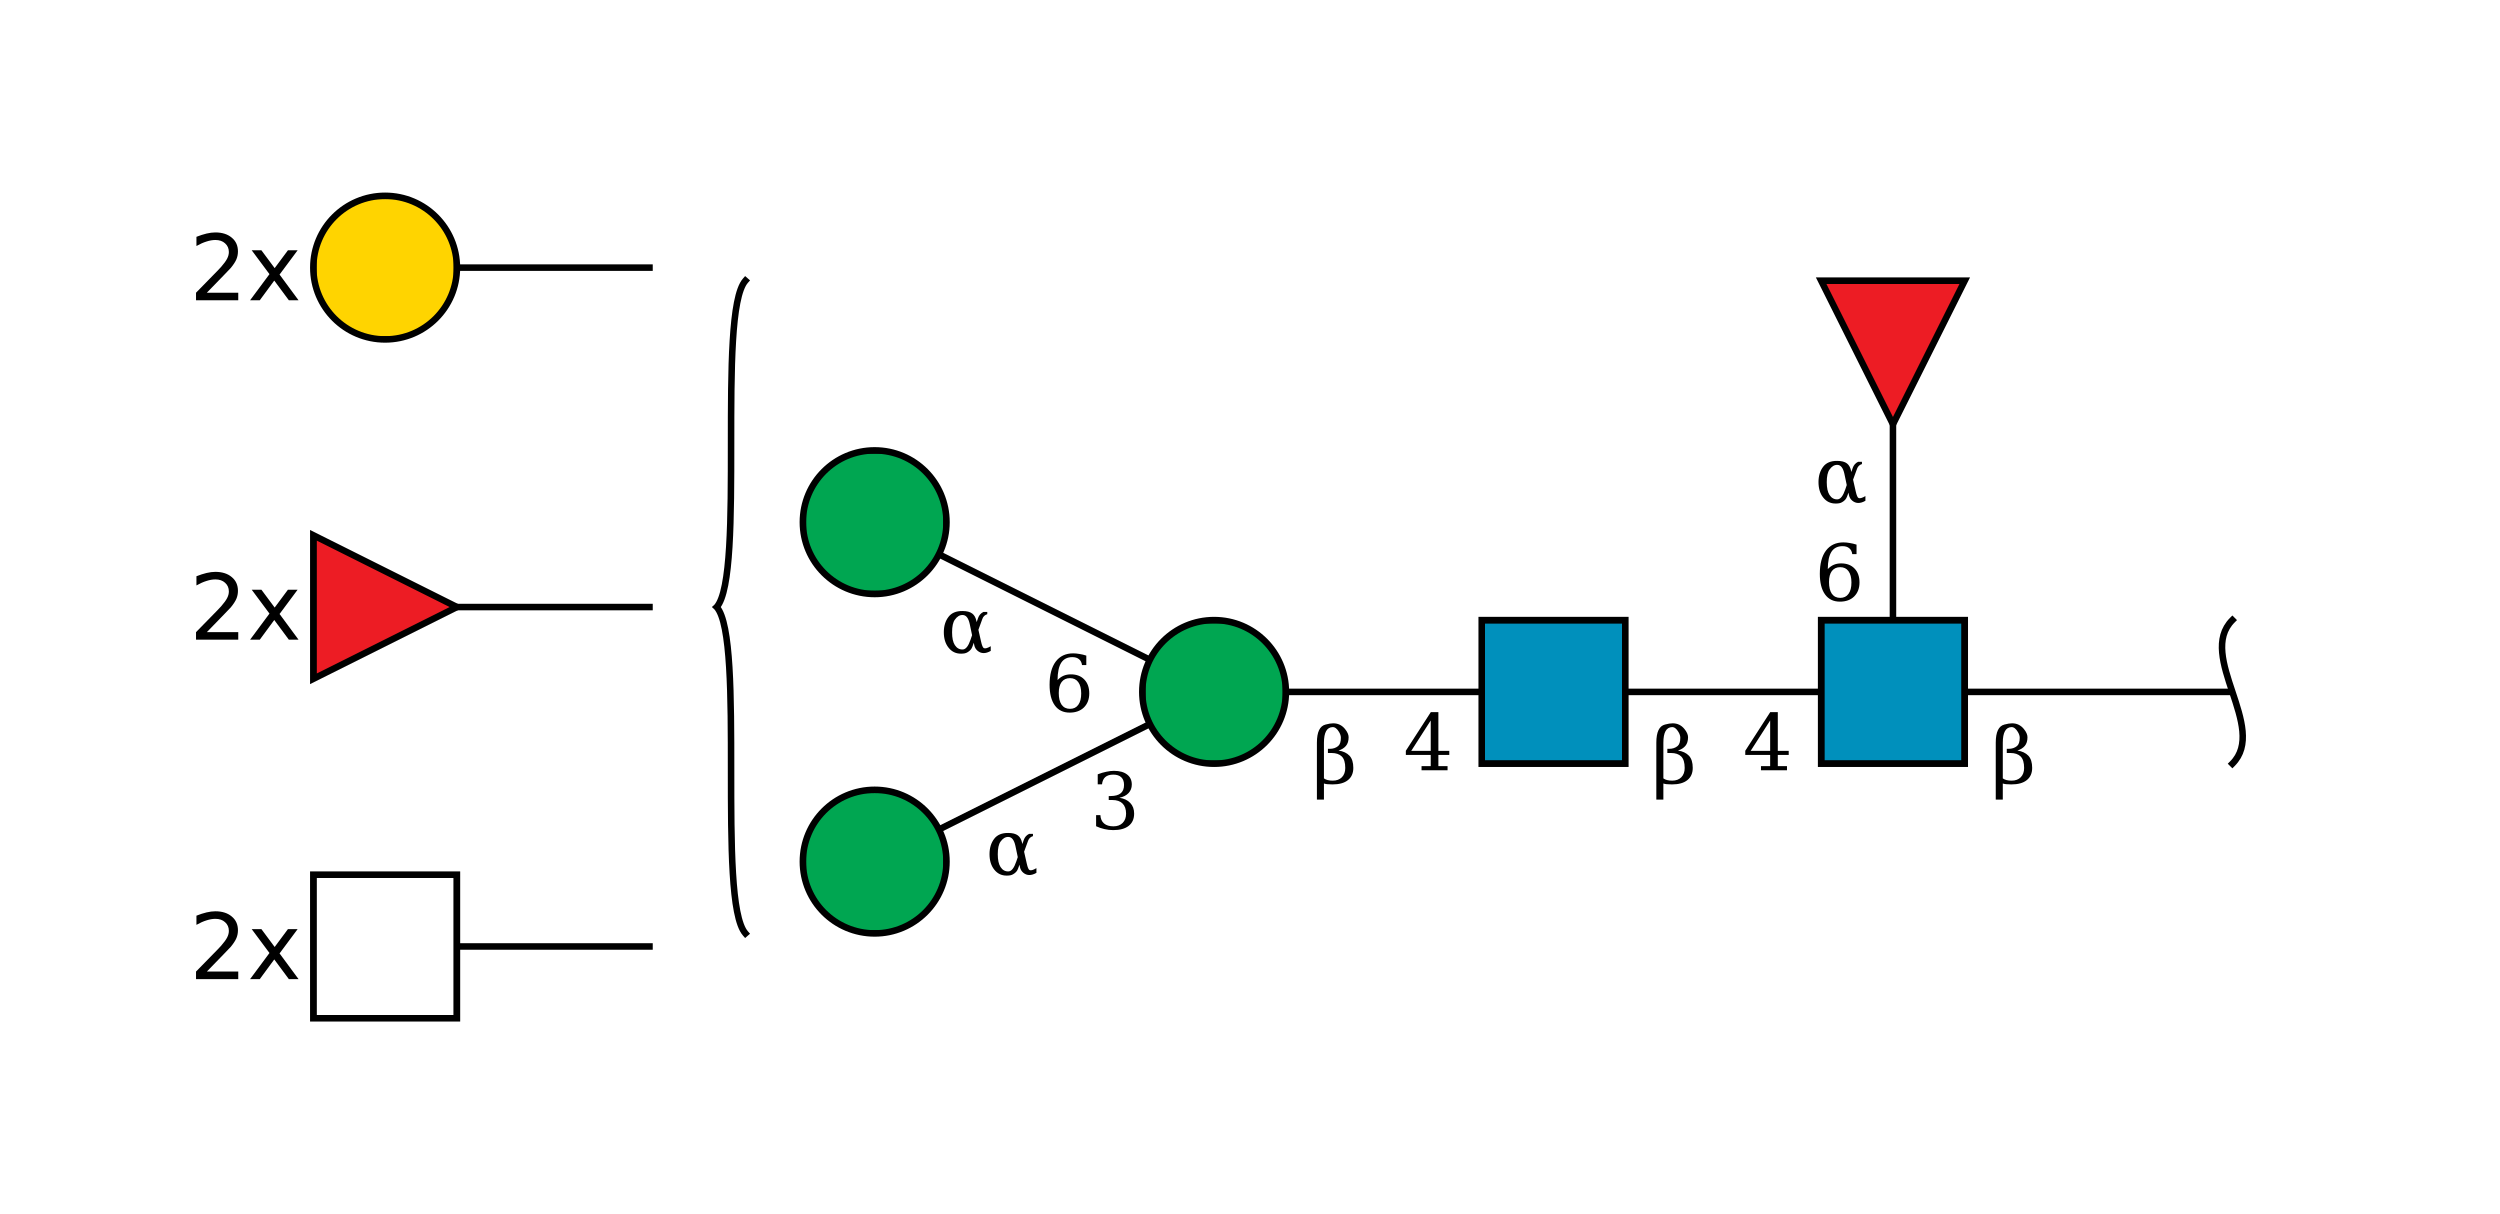 <?xml version="1.0"?>
<!DOCTYPE svg PUBLIC '-//W3C//DTD SVG 1.0//EN'
          'http://www.w3.org/TR/2001/REC-SVG-20010904/DTD/svg10.dtd'>
<svg viewBox="0 0 383 186" xmlns:xlink="http://www.w3.org/1999/xlink" style="fill-opacity:1; color-rendering:auto; color-interpolation:auto; text-rendering:auto; stroke:black; stroke-linecap:square; stroke-miterlimit:10; shape-rendering:auto; stroke-opacity:1; fill:black; stroke-dasharray:none; font-weight:normal; stroke-width:1; font-family:&apos;Dialog&apos;; font-style:normal; stroke-linejoin:miter; font-size:12; stroke-dashoffset:0; image-rendering:auto;" xmlns="http://www.w3.org/2000/svg"
><!--Generated by the Batik Graphics2D SVG Generator--><defs id="genericDefs"
  /><g
  ><defs id="defs1"
    ><clipPath clipPathUnits="userSpaceOnUse" id="clipPath_BFYpJCJaqdCGovORsWdFzHjY6oZnweue"
      ><path d="M279 95 L301 95 L301 117 L279 117 L279 95 Z"
      /></clipPath
      ><clipPath clipPathUnits="userSpaceOnUse" id="clipPath_qVMyVjHt0j5knr8gVkok4Mf7PJERrkPw"
      ><path d="M227 95 L249 95 L249 117 L227 117 L227 95 Z"
      /></clipPath
      ><clipPath clipPathUnits="userSpaceOnUse" id="clipPath_PRjbdFkFsXYjQyiZ9IVdzFslXfm6amZ0"
      ><path d="M197 106 C197 112.075 192.075 117 186 117 C179.925 117 175 112.075 175 106 C175 99.925 179.925 95 186 95 C192.075 95 197 99.925 197 106 Z"
      /></clipPath
      ><clipPath clipPathUnits="userSpaceOnUse" id="clipPath_HqT6ZdXFuv6Hyn9vS72QVQtHMlWmL07O"
      ><path d="M145 132 C145 138.075 140.075 143 134 143 C127.925 143 123 138.075 123 132 C123 125.925 127.925 121 134 121 C140.075 121 145 125.925 145 132 Z"
      /></clipPath
      ><clipPath clipPathUnits="userSpaceOnUse" id="clipPath_VIvVZhVoXylvT7bJcXLKzsJpyJBGYcGe"
      ><path d="M145 80 C145 86.075 140.075 91 134 91 C127.925 91 123 86.075 123 80 C123 73.925 127.925 69 134 69 C140.075 69 145 73.925 145 80 Z"
      /></clipPath
      ><clipPath clipPathUnits="userSpaceOnUse" id="clipPath_cQWJ9sOQ9eeMc7cYRHKTO3ZV1aY6dfjV"
      ><path style="fill-rule:evenodd;" d="M290 65 L279 43 L301 43 Z"
      /></clipPath
      ><clipPath clipPathUnits="userSpaceOnUse" id="clipPath_Hg0KlD5Cged2nKXc4GogxQ4xiypBa0En"
      ><path d="M48 134 L70 134 L70 156 L48 156 L48 134 Z"
      /></clipPath
      ><clipPath clipPathUnits="userSpaceOnUse" id="clipPath_2d7udXt5nFhqS0BXYJ01qLJ1YWSszHSK"
      ><path style="fill-rule:evenodd;" d="M70 93 L48 104 L48 82 Z"
      /></clipPath
      ><clipPath clipPathUnits="userSpaceOnUse" id="clipPath_9uA3qgacrf9Awyw4AdRzDwmlsvCdyq8q"
      ><path d="M70 41 C70 47.075 65.075 52 59 52 C52.925 52 48 47.075 48 41 C48 34.925 52.925 30 59 30 C65.075 30 70 34.925 70 41 Z"
      /></clipPath
    ></defs
    ><g style="fill:white; text-rendering:optimizeSpeed; stroke:white;"
    ><rect x="0" width="383" height="186" y="0" style="stroke:none;"
    /></g
    ><g style="text-rendering:optimizeSpeed;" ID="l-1:1,2"
    ><polygon style="fill:none;" points=" 342 106 290 106"
    /></g
    ><g style="text-rendering:optimizeSpeed;" ID="r-1:1"
    ><path style="fill:none;" d="M342 95 C336.5 100.5 347.5 111.5 342 117"
    /></g
    ><g style="text-rendering:optimizeSpeed;" ID="l-1:2,3"
    ><polygon style="fill:none;" points=" 290 106 238 106"
    /></g
    ><g style="text-rendering:optimizeSpeed;" ID="l-1:2,4"
    ><polygon style="fill:none;" points=" 290 106 290 54"
    /></g
    ><g ID="r-1:2" style="fill:white; text-rendering:optimizeSpeed; stroke:white;"
    ><rect x="279" y="95" width="22" style="clip-path:url(#clipPath_BFYpJCJaqdCGovORsWdFzHjY6oZnweue); stroke:none;" height="22"
      /><rect x="279" y="95" width="22" style="clip-path:url(#clipPath_BFYpJCJaqdCGovORsWdFzHjY6oZnweue); fill:rgb(0,144,188); stroke:none;" height="22"
      /><rect x="279" y="95" width="22" style="clip-path:url(#clipPath_BFYpJCJaqdCGovORsWdFzHjY6oZnweue); fill:none; stroke:black;" height="22"
      /><rect x="279" y="95" width="22" style="fill:none; stroke:black;" height="22"
    /></g
    ><g style="text-rendering:optimizeSpeed;" ID="l-1:3,5"
    ><polygon style="fill:none;" points=" 238 106 186 106"
    /></g
    ><g ID="r-1:3" style="fill:white; text-rendering:optimizeSpeed; stroke:white;"
    ><rect x="227" y="95" width="22" style="clip-path:url(#clipPath_qVMyVjHt0j5knr8gVkok4Mf7PJERrkPw); stroke:none;" height="22"
      /><rect x="227" y="95" width="22" style="clip-path:url(#clipPath_qVMyVjHt0j5knr8gVkok4Mf7PJERrkPw); fill:rgb(0,144,188); stroke:none;" height="22"
      /><rect x="227" y="95" width="22" style="clip-path:url(#clipPath_qVMyVjHt0j5knr8gVkok4Mf7PJERrkPw); fill:none; stroke:black;" height="22"
      /><rect x="227" y="95" width="22" style="fill:none; stroke:black;" height="22"
    /></g
    ><g style="text-rendering:optimizeSpeed;" ID="l-1:5,6"
    ><polygon style="fill:none;" points=" 186 106 134 132"
    /></g
    ><g style="text-rendering:optimizeSpeed;" ID="l-1:5,7"
    ><polygon style="fill:none;" points=" 186 106 134 80"
    /></g
    ><g ID="r-1:5" style="fill:white; text-rendering:optimizeSpeed; stroke:white;"
    ><circle r="11" style="clip-path:url(#clipPath_PRjbdFkFsXYjQyiZ9IVdzFslXfm6amZ0); stroke:none;" cx="186" cy="106"
      /><rect x="175" y="95" width="22" style="clip-path:url(#clipPath_PRjbdFkFsXYjQyiZ9IVdzFslXfm6amZ0); fill:rgb(0,166,81); stroke:none;" height="22"
      /><rect x="175" y="95" width="22" style="clip-path:url(#clipPath_PRjbdFkFsXYjQyiZ9IVdzFslXfm6amZ0); fill:none; stroke:black;" height="22"
      /><circle r="11" style="fill:none; stroke:black;" cx="186" cy="106"
    /></g
    ><g ID="r-1:6" style="fill:white; text-rendering:optimizeSpeed; stroke:white;"
    ><circle r="11" style="clip-path:url(#clipPath_HqT6ZdXFuv6Hyn9vS72QVQtHMlWmL07O); stroke:none;" cx="134" cy="132"
      /><rect x="123" y="121" width="22" style="clip-path:url(#clipPath_HqT6ZdXFuv6Hyn9vS72QVQtHMlWmL07O); fill:rgb(0,166,81); stroke:none;" height="22"
      /><rect x="123" y="121" width="22" style="clip-path:url(#clipPath_HqT6ZdXFuv6Hyn9vS72QVQtHMlWmL07O); fill:none; stroke:black;" height="22"
      /><circle r="11" style="fill:none; stroke:black;" cx="134" cy="132"
    /></g
    ><g ID="r-1:7" style="fill:white; text-rendering:optimizeSpeed; stroke:white;"
    ><circle r="11" style="clip-path:url(#clipPath_VIvVZhVoXylvT7bJcXLKzsJpyJBGYcGe); stroke:none;" cx="134" cy="80"
      /><rect x="123" y="69" width="22" style="clip-path:url(#clipPath_VIvVZhVoXylvT7bJcXLKzsJpyJBGYcGe); fill:rgb(0,166,81); stroke:none;" height="22"
      /><rect x="123" y="69" width="22" style="clip-path:url(#clipPath_VIvVZhVoXylvT7bJcXLKzsJpyJBGYcGe); fill:none; stroke:black;" height="22"
      /><circle r="11" style="fill:none; stroke:black;" cx="134" cy="80"
    /></g
    ><g ID="li-1:5,6" style="fill:white; text-rendering:optimizeSpeed; font-family:&apos;Serif&apos;; stroke:white;"
    ><rect x="167" width="7" height="10" y="117" style="stroke:none;"
      /><path d="M168.172 118.625 Q168.859 118.359 169.484 118.234 Q170.109 118.094 170.656 118.094 Q171.953 118.094 172.672 118.656 Q173.391 119.203 173.391 120.188 Q173.391 120.969 172.891 121.5 Q172.391 122.031 171.484 122.219 Q172.562 122.375 173.156 123.016 Q173.75 123.641 173.75 124.641 Q173.75 125.859 172.922 126.516 Q172.094 127.172 170.547 127.172 Q169.859 127.172 169.203 127.016 Q168.562 126.875 167.922 126.578 L167.922 124.875 L168.578 124.875 Q168.625 125.719 169.141 126.156 Q169.656 126.594 170.578 126.594 Q171.469 126.594 171.984 126.078 Q172.516 125.547 172.516 124.656 Q172.516 123.625 171.969 123.094 Q171.438 122.562 170.406 122.562 L169.859 122.562 L169.859 121.953 L170.141 121.953 Q171.172 121.953 171.688 121.531 Q172.203 121.109 172.203 120.25 Q172.203 119.484 171.781 119.078 Q171.359 118.672 170.562 118.672 Q169.766 118.672 169.328 119.047 Q168.906 119.422 168.828 120.156 L168.172 120.156 L168.172 118.625 Z" style="fill:black; stroke:none;"
      /><rect x="151" width="8" height="8" y="126" style="stroke:none;"
      /><path d="M156.188 132.469 L155.953 133.109 Q155.766 133.625 155.203 133.938 Q154.844 134.156 154.203 134.141 Q153.047 134.141 152.328 133.234 Q151.594 132.328 151.594 130.859 Q151.594 129.422 152.328 128.484 Q153.016 127.594 154.453 127.609 Q155.453 127.609 155.953 128 Q156.406 128.344 156.578 129.094 L156.625 129.312 L156.844 128.672 Q157.062 128.047 157.656 127.75 L158.25 127.75 L158.25 128.094 Q157.688 128.266 157.5 128.812 L156.891 130.484 L157.297 132.281 Q157.5 133.203 157.734 133.297 Q158.047 133.438 158.781 133 L158.781 133.719 Q157.594 134.406 156.75 133.688 Q156.375 133.359 156.266 132.875 L156.188 132.469 ZM155.922 131.312 L155.562 129.594 Q155.266 128.219 154.469 128.219 Q153.797 128.203 153.281 128.938 Q152.859 129.516 152.859 130.875 Q152.859 132.172 153.281 132.828 Q153.75 133.547 154.531 133.5 Q155.203 133.438 155.688 132 L155.922 131.312 Z" style="fill:black; stroke:none;"
    /></g
    ><g ID="li-1:5,7" style="fill:white; text-rendering:optimizeSpeed; font-family:&apos;Serif&apos;; stroke:white;"
    ><rect x="160" width="7" height="10" y="99" style="stroke:none;"
      /><path d="M163.922 108.594 Q164.75 108.594 165.188 107.984 Q165.641 107.375 165.641 106.234 Q165.641 105.109 165.188 104.5 Q164.75 103.891 163.922 103.891 Q163.094 103.891 162.641 104.484 Q162.203 105.062 162.203 106.172 Q162.203 107.328 162.641 107.969 Q163.094 108.594 163.922 108.594 ZM162.016 104.188 Q162.422 103.75 162.922 103.531 Q163.422 103.312 164.062 103.312 Q165.359 103.312 166.109 104.094 Q166.875 104.875 166.875 106.234 Q166.875 107.562 166.062 108.375 Q165.25 109.172 163.875 109.172 Q162.391 109.172 161.594 108.062 Q160.797 106.953 160.797 104.906 Q160.797 102.609 161.734 101.359 Q162.688 100.094 164.406 100.094 Q164.875 100.094 165.375 100.188 Q165.891 100.266 166.422 100.438 L166.422 101.891 L165.766 101.891 Q165.688 101.297 165.297 100.984 Q164.922 100.672 164.281 100.672 Q163.141 100.672 162.578 101.531 Q162.031 102.391 162.016 104.188 Z" style="fill:black; stroke:none;"
      /><rect x="144" width="8" height="8" y="92" style="stroke:none;"
      /><path d="M149.188 98.469 L148.953 99.109 Q148.766 99.625 148.203 99.938 Q147.844 100.156 147.203 100.141 Q146.047 100.141 145.328 99.234 Q144.594 98.328 144.594 96.859 Q144.594 95.422 145.328 94.484 Q146.016 93.594 147.453 93.609 Q148.453 93.609 148.953 94 Q149.406 94.344 149.578 95.094 L149.625 95.312 L149.844 94.672 Q150.062 94.047 150.656 93.75 L151.25 93.75 L151.25 94.094 Q150.688 94.266 150.5 94.812 L149.891 96.484 L150.297 98.281 Q150.5 99.203 150.734 99.297 Q151.047 99.438 151.781 99 L151.781 99.719 Q150.594 100.406 149.75 99.688 Q149.375 99.359 149.266 98.875 L149.188 98.469 ZM148.922 97.312 L148.562 95.594 Q148.266 94.219 147.469 94.219 Q146.797 94.203 146.281 94.938 Q145.859 95.516 145.859 96.875 Q145.859 98.172 146.281 98.828 Q146.75 99.547 147.531 99.5 Q148.203 99.438 148.688 98 L148.922 97.312 Z" style="fill:black; stroke:none;"
    /></g
    ><g ID="li-1:3,5" style="fill:white; text-rendering:optimizeSpeed; font-family:&apos;Serif&apos;; stroke:white;"
    ><rect x="215" width="8" height="9" y="109" style="stroke:none;"
      /><path d="M219.188 115.031 L219.188 110.375 L216.203 115.031 L219.188 115.031 ZM221.766 118 L217.781 118 L217.781 117.375 L219.188 117.375 L219.188 115.656 L215.375 115.656 L215.375 115.016 L219.203 109.094 L220.359 109.094 L220.359 115.031 L222.031 115.031 L222.031 115.656 L220.359 115.656 L220.359 117.375 L221.766 117.375 L221.766 118 Z" style="fill:black; stroke:none;"
      /><rect x="201" width="7" height="13" y="107" style="stroke:none;"
      /><path d="M202.828 119.25 Q203.297 119.594 204.172 119.594 Q205.062 119.594 205.578 119.078 Q206.094 118.547 206.094 117.656 Q206.094 116.422 205.562 115.891 Q205.016 115.359 204 115.359 L203.438 115.359 L203.438 114.719 L203.734 114.719 Q204.484 114.719 205 114.297 Q205.422 113.953 205.422 113.016 Q205.422 112.609 205.141 112.141 Q204.688 111.375 204.156 111.391 Q202.828 111.438 202.828 113.781 L202.828 119.25 ZM201.75 122.5 L201.75 113.781 Q201.75 111.328 203.078 111 Q203.766 110.812 204.25 110.812 Q205.344 110.812 206.047 111.672 Q206.609 112.359 206.609 112.938 Q206.609 113.781 206.203 114.266 Q205.797 114.75 205.062 114.984 Q206.141 115.141 206.75 115.781 Q207.328 116.406 207.328 117.641 Q207.328 118.859 206.5 119.516 Q205.688 120.172 204.141 120.172 Q203.188 120.172 202.828 120.031 L202.828 122.5 L201.75 122.5 Z" style="fill:black; stroke:none;"
    /></g
    ><g ID="r-1:4" style="fill:white; text-rendering:optimizeSpeed; stroke:white;"
    ><polygon style="stroke:none; clip-path:url(#clipPath_cQWJ9sOQ9eeMc7cYRHKTO3ZV1aY6dfjV);" points=" 290 65 279 43 301 43"
      /><rect x="279" y="43" width="22" style="clip-path:url(#clipPath_cQWJ9sOQ9eeMc7cYRHKTO3ZV1aY6dfjV); fill:rgb(237,28,36); stroke:none;" height="22"
      /><rect x="279" y="43" width="22" style="clip-path:url(#clipPath_cQWJ9sOQ9eeMc7cYRHKTO3ZV1aY6dfjV); fill:none; stroke:black;" height="22"
      /><polygon style="fill:none; stroke:black;" points=" 290 65 279 43 301 43"
    /></g
    ><g ID="li-1:2,3" style="fill:white; text-rendering:optimizeSpeed; font-family:&apos;Serif&apos;; stroke:white;"
    ><rect x="267" width="8" height="9" y="109" style="stroke:none;"
      /><path d="M271.188 115.031 L271.188 110.375 L268.203 115.031 L271.188 115.031 ZM273.766 118 L269.781 118 L269.781 117.375 L271.188 117.375 L271.188 115.656 L267.375 115.656 L267.375 115.016 L271.203 109.094 L272.359 109.094 L272.359 115.031 L274.031 115.031 L274.031 115.656 L272.359 115.656 L272.359 117.375 L273.766 117.375 L273.766 118 Z" style="fill:black; stroke:none;"
      /><rect x="253" width="7" height="13" y="107" style="stroke:none;"
      /><path d="M254.828 119.25 Q255.297 119.594 256.172 119.594 Q257.062 119.594 257.578 119.078 Q258.094 118.547 258.094 117.656 Q258.094 116.422 257.562 115.891 Q257.016 115.359 256 115.359 L255.438 115.359 L255.438 114.719 L255.734 114.719 Q256.484 114.719 257 114.297 Q257.422 113.953 257.422 113.016 Q257.422 112.609 257.141 112.141 Q256.688 111.375 256.156 111.391 Q254.828 111.438 254.828 113.781 L254.828 119.25 ZM253.75 122.5 L253.75 113.781 Q253.75 111.328 255.078 111 Q255.766 110.812 256.25 110.812 Q257.344 110.812 258.047 111.672 Q258.609 112.359 258.609 112.938 Q258.609 113.781 258.203 114.266 Q257.797 114.75 257.062 114.984 Q258.141 115.141 258.75 115.781 Q259.328 116.406 259.328 117.641 Q259.328 118.859 258.5 119.516 Q257.688 120.172 256.141 120.172 Q255.188 120.172 254.828 120.031 L254.828 122.5 L253.75 122.5 Z" style="fill:black; stroke:none;"
    /></g
    ><g ID="li-1:2,4" style="fill:white; text-rendering:optimizeSpeed; font-family:&apos;Serif&apos;; stroke:white;"
    ><rect x="278" width="7" height="10" y="82" style="stroke:none;"
      /><path d="M281.922 91.594 Q282.75 91.594 283.188 90.984 Q283.641 90.375 283.641 89.234 Q283.641 88.109 283.188 87.5 Q282.75 86.891 281.922 86.891 Q281.094 86.891 280.641 87.484 Q280.203 88.062 280.203 89.172 Q280.203 90.328 280.641 90.969 Q281.094 91.594 281.922 91.594 ZM280.016 87.188 Q280.422 86.75 280.922 86.531 Q281.422 86.312 282.062 86.312 Q283.359 86.312 284.109 87.094 Q284.875 87.875 284.875 89.234 Q284.875 90.562 284.062 91.375 Q283.25 92.172 281.875 92.172 Q280.391 92.172 279.594 91.062 Q278.797 89.953 278.797 87.906 Q278.797 85.609 279.734 84.359 Q280.688 83.094 282.406 83.094 Q282.875 83.094 283.375 83.188 Q283.891 83.266 284.422 83.438 L284.422 84.891 L283.766 84.891 Q283.688 84.297 283.297 83.984 Q282.922 83.672 282.281 83.672 Q281.141 83.672 280.578 84.531 Q280.031 85.391 280.016 87.188 Z" style="fill:black; stroke:none;"
      /><rect x="278" width="8" height="8" y="69" style="stroke:none;"
      /><path d="M283.188 75.469 L282.953 76.109 Q282.766 76.625 282.203 76.938 Q281.844 77.156 281.203 77.141 Q280.047 77.141 279.328 76.234 Q278.594 75.328 278.594 73.859 Q278.594 72.422 279.328 71.484 Q280.016 70.594 281.453 70.609 Q282.453 70.609 282.953 71 Q283.406 71.344 283.578 72.094 L283.625 72.312 L283.844 71.672 Q284.062 71.047 284.656 70.75 L285.25 70.75 L285.25 71.094 Q284.688 71.266 284.5 71.812 L283.891 73.484 L284.297 75.281 Q284.5 76.203 284.734 76.297 Q285.047 76.438 285.781 76 L285.781 76.719 Q284.594 77.406 283.75 76.688 Q283.375 76.359 283.266 75.875 L283.188 75.469 ZM282.922 74.312 L282.562 72.594 Q282.266 71.219 281.469 71.219 Q280.797 71.203 280.281 71.938 Q279.859 72.516 279.859 73.875 Q279.859 75.172 280.281 75.828 Q280.75 76.547 281.531 76.5 Q282.203 76.438 282.688 75 L282.922 74.312 Z" style="fill:black; stroke:none;"
    /></g
    ><g ID="li-1:1,2" style="fill:white; text-rendering:optimizeSpeed; font-family:&apos;Serif&apos;; stroke:white;"
    ><rect x="305" width="7" height="13" y="107" style="stroke:none;"
      /><path d="M306.828 119.25 Q307.297 119.594 308.172 119.594 Q309.062 119.594 309.578 119.078 Q310.094 118.547 310.094 117.656 Q310.094 116.422 309.562 115.891 Q309.016 115.359 308 115.359 L307.438 115.359 L307.438 114.719 L307.734 114.719 Q308.484 114.719 309 114.297 Q309.422 113.953 309.422 113.016 Q309.422 112.609 309.141 112.141 Q308.688 111.375 308.156 111.391 Q306.828 111.438 306.828 113.781 L306.828 119.25 ZM305.75 122.5 L305.75 113.781 Q305.75 111.328 307.078 111 Q307.766 110.812 308.25 110.812 Q309.344 110.812 310.047 111.672 Q310.609 112.359 310.609 112.938 Q310.609 113.781 310.203 114.266 Q309.797 114.75 309.062 114.984 Q310.141 115.141 310.75 115.781 Q311.328 116.406 311.328 117.641 Q311.328 118.859 310.5 119.516 Q309.688 120.172 308.141 120.172 Q307.188 120.172 306.828 120.031 L306.828 122.5 L305.75 122.5 Z" style="fill:black; stroke:none;"
    /></g
    ><g style="text-rendering:optimizeSpeed;" ID="b-1:8"
    ><path style="fill:none;" d="M114.2 43 C109.8 48 114.2 88 109.8 93 M114.2 143 C109.8 138 114.2 98 109.8 93"
    /></g
    ><g style="text-rendering:optimizeSpeed;" ID="l-1:8,9"
    ><polygon style="fill:none;" points=" 100 145 59 145"
    /></g
    ><g ID="r-1:9" style="fill:white; text-rendering:optimizeSpeed; stroke:white;"
    ><rect x="48" y="134" width="22" style="clip-path:url(#clipPath_Hg0KlD5Cged2nKXc4GogxQ4xiypBa0En); stroke:none;" height="22"
      /><rect x="48" y="134" width="22" style="clip-path:url(#clipPath_Hg0KlD5Cged2nKXc4GogxQ4xiypBa0En); stroke:none;" height="22"
      /><rect x="48" y="134" width="22" style="clip-path:url(#clipPath_Hg0KlD5Cged2nKXc4GogxQ4xiypBa0En); fill:none; stroke:black;" height="22"
      /><rect x="48" y="134" width="22" style="fill:none; stroke:black;" height="22"
    /></g
    ><g ID="li-1:8,9" style="text-rendering:optimizeSpeed; font-size:14; font-family:&apos;SansSerif&apos;;"
    ><path style="stroke:none;" d="M31.688 148.844 L36.5 148.844 L36.5 150 L30.031 150 L30.031 148.844 Q30.812 148.031 32.172 146.656 Q33.531 145.281 33.875 144.891 Q34.531 144.141 34.797 143.625 Q35.062 143.109 35.062 142.609 Q35.062 141.797 34.484 141.281 Q33.922 140.766 33 140.766 Q32.359 140.766 31.641 141 Q30.922 141.219 30.094 141.688 L30.094 140.281 Q30.922 139.953 31.641 139.781 Q32.375 139.609 32.984 139.609 Q34.562 139.609 35.5 140.406 Q36.453 141.188 36.453 142.516 Q36.453 143.156 36.219 143.719 Q35.984 144.281 35.359 145.047 Q35.188 145.234 34.266 146.188 Q33.359 147.141 31.688 148.844 ZM45.595 142.344 L42.829 146.062 L45.735 150 L44.251 150 L42.017 146.984 L39.798 150 L38.313 150 L41.282 146 L38.563 142.344 L40.048 142.344 L42.079 145.078 L44.11 142.344 L45.595 142.344 Z"
    /></g
    ><g ID="l-1:8,10" style="text-rendering:optimizeSpeed; font-size:14; font-family:&apos;SansSerif&apos;;"
    ><polygon style="fill:none;" points=" 100 93 59 93"
    /></g
    ><g style="fill:white; text-rendering:optimizeSpeed; font-size:14; font-family:&apos;SansSerif&apos;; stroke:white;" ID="r-1:10"
    ><polygon style="stroke:none; clip-path:url(#clipPath_2d7udXt5nFhqS0BXYJ01qLJ1YWSszHSK);" points=" 70 93 48 104 48 82"
      /><rect x="48" y="82" width="22" style="clip-path:url(#clipPath_2d7udXt5nFhqS0BXYJ01qLJ1YWSszHSK); fill:rgb(237,28,36); stroke:none;" height="22"
      /><rect x="48" y="82" width="22" style="clip-path:url(#clipPath_2d7udXt5nFhqS0BXYJ01qLJ1YWSszHSK); fill:none; stroke:black;" height="22"
      /><polygon style="fill:none; stroke:black;" points=" 70 93 48 104 48 82"
    /></g
    ><g ID="li-1:8,10" style="text-rendering:optimizeSpeed; font-size:14; font-family:&apos;SansSerif&apos;;"
    ><path style="stroke:none;" d="M31.688 96.844 L36.5 96.844 L36.5 98 L30.031 98 L30.031 96.844 Q30.812 96.031 32.172 94.656 Q33.531 93.281 33.875 92.891 Q34.531 92.141 34.797 91.625 Q35.062 91.109 35.062 90.609 Q35.062 89.797 34.484 89.281 Q33.922 88.766 33 88.766 Q32.359 88.766 31.641 89 Q30.922 89.219 30.094 89.688 L30.094 88.281 Q30.922 87.953 31.641 87.781 Q32.375 87.609 32.984 87.609 Q34.562 87.609 35.5 88.406 Q36.453 89.188 36.453 90.516 Q36.453 91.156 36.219 91.719 Q35.984 92.281 35.359 93.047 Q35.188 93.234 34.266 94.188 Q33.359 95.141 31.688 96.844 ZM45.595 90.344 L42.829 94.062 L45.735 98 L44.251 98 L42.017 94.984 L39.798 98 L38.313 98 L41.282 94 L38.563 90.344 L40.048 90.344 L42.079 93.078 L44.11 90.344 L45.595 90.344 Z"
    /></g
    ><g ID="l-1:8,11" style="text-rendering:optimizeSpeed; font-size:14; font-family:&apos;SansSerif&apos;;"
    ><polygon style="fill:none;" points=" 100 41 59 41"
    /></g
    ><g style="fill:white; text-rendering:optimizeSpeed; font-size:14; font-family:&apos;SansSerif&apos;; stroke:white;" ID="r-1:11"
    ><circle r="11" style="clip-path:url(#clipPath_9uA3qgacrf9Awyw4AdRzDwmlsvCdyq8q); stroke:none;" cx="59" cy="41"
      /><rect x="48" y="30" width="22" style="clip-path:url(#clipPath_9uA3qgacrf9Awyw4AdRzDwmlsvCdyq8q); fill:rgb(255,212,0); stroke:none;" height="22"
      /><rect x="48" y="30" width="22" style="clip-path:url(#clipPath_9uA3qgacrf9Awyw4AdRzDwmlsvCdyq8q); fill:none; stroke:black;" height="22"
      /><circle r="11" style="fill:none; stroke:black;" cx="59" cy="41"
    /></g
    ><g ID="li-1:8,11" style="text-rendering:optimizeSpeed; font-size:14; font-family:&apos;SansSerif&apos;;"
    ><path style="stroke:none;" d="M31.688 44.844 L36.5 44.844 L36.5 46 L30.031 46 L30.031 44.844 Q30.812 44.031 32.172 42.656 Q33.531 41.281 33.875 40.891 Q34.531 40.141 34.797 39.625 Q35.062 39.109 35.062 38.609 Q35.062 37.797 34.484 37.281 Q33.922 36.766 33 36.766 Q32.359 36.766 31.641 37 Q30.922 37.219 30.094 37.688 L30.094 36.281 Q30.922 35.953 31.641 35.781 Q32.375 35.609 32.984 35.609 Q34.562 35.609 35.5 36.406 Q36.453 37.188 36.453 38.516 Q36.453 39.156 36.219 39.719 Q35.984 40.281 35.359 41.047 Q35.188 41.234 34.266 42.188 Q33.359 43.141 31.688 44.844 ZM45.595 38.344 L42.829 42.062 L45.735 46 L44.251 46 L42.017 42.984 L39.798 46 L38.313 46 L41.282 42 L38.563 38.344 L40.048 38.344 L42.079 41.078 L44.11 38.344 L45.595 38.344 Z"
    /></g
  ></g
></svg
>
